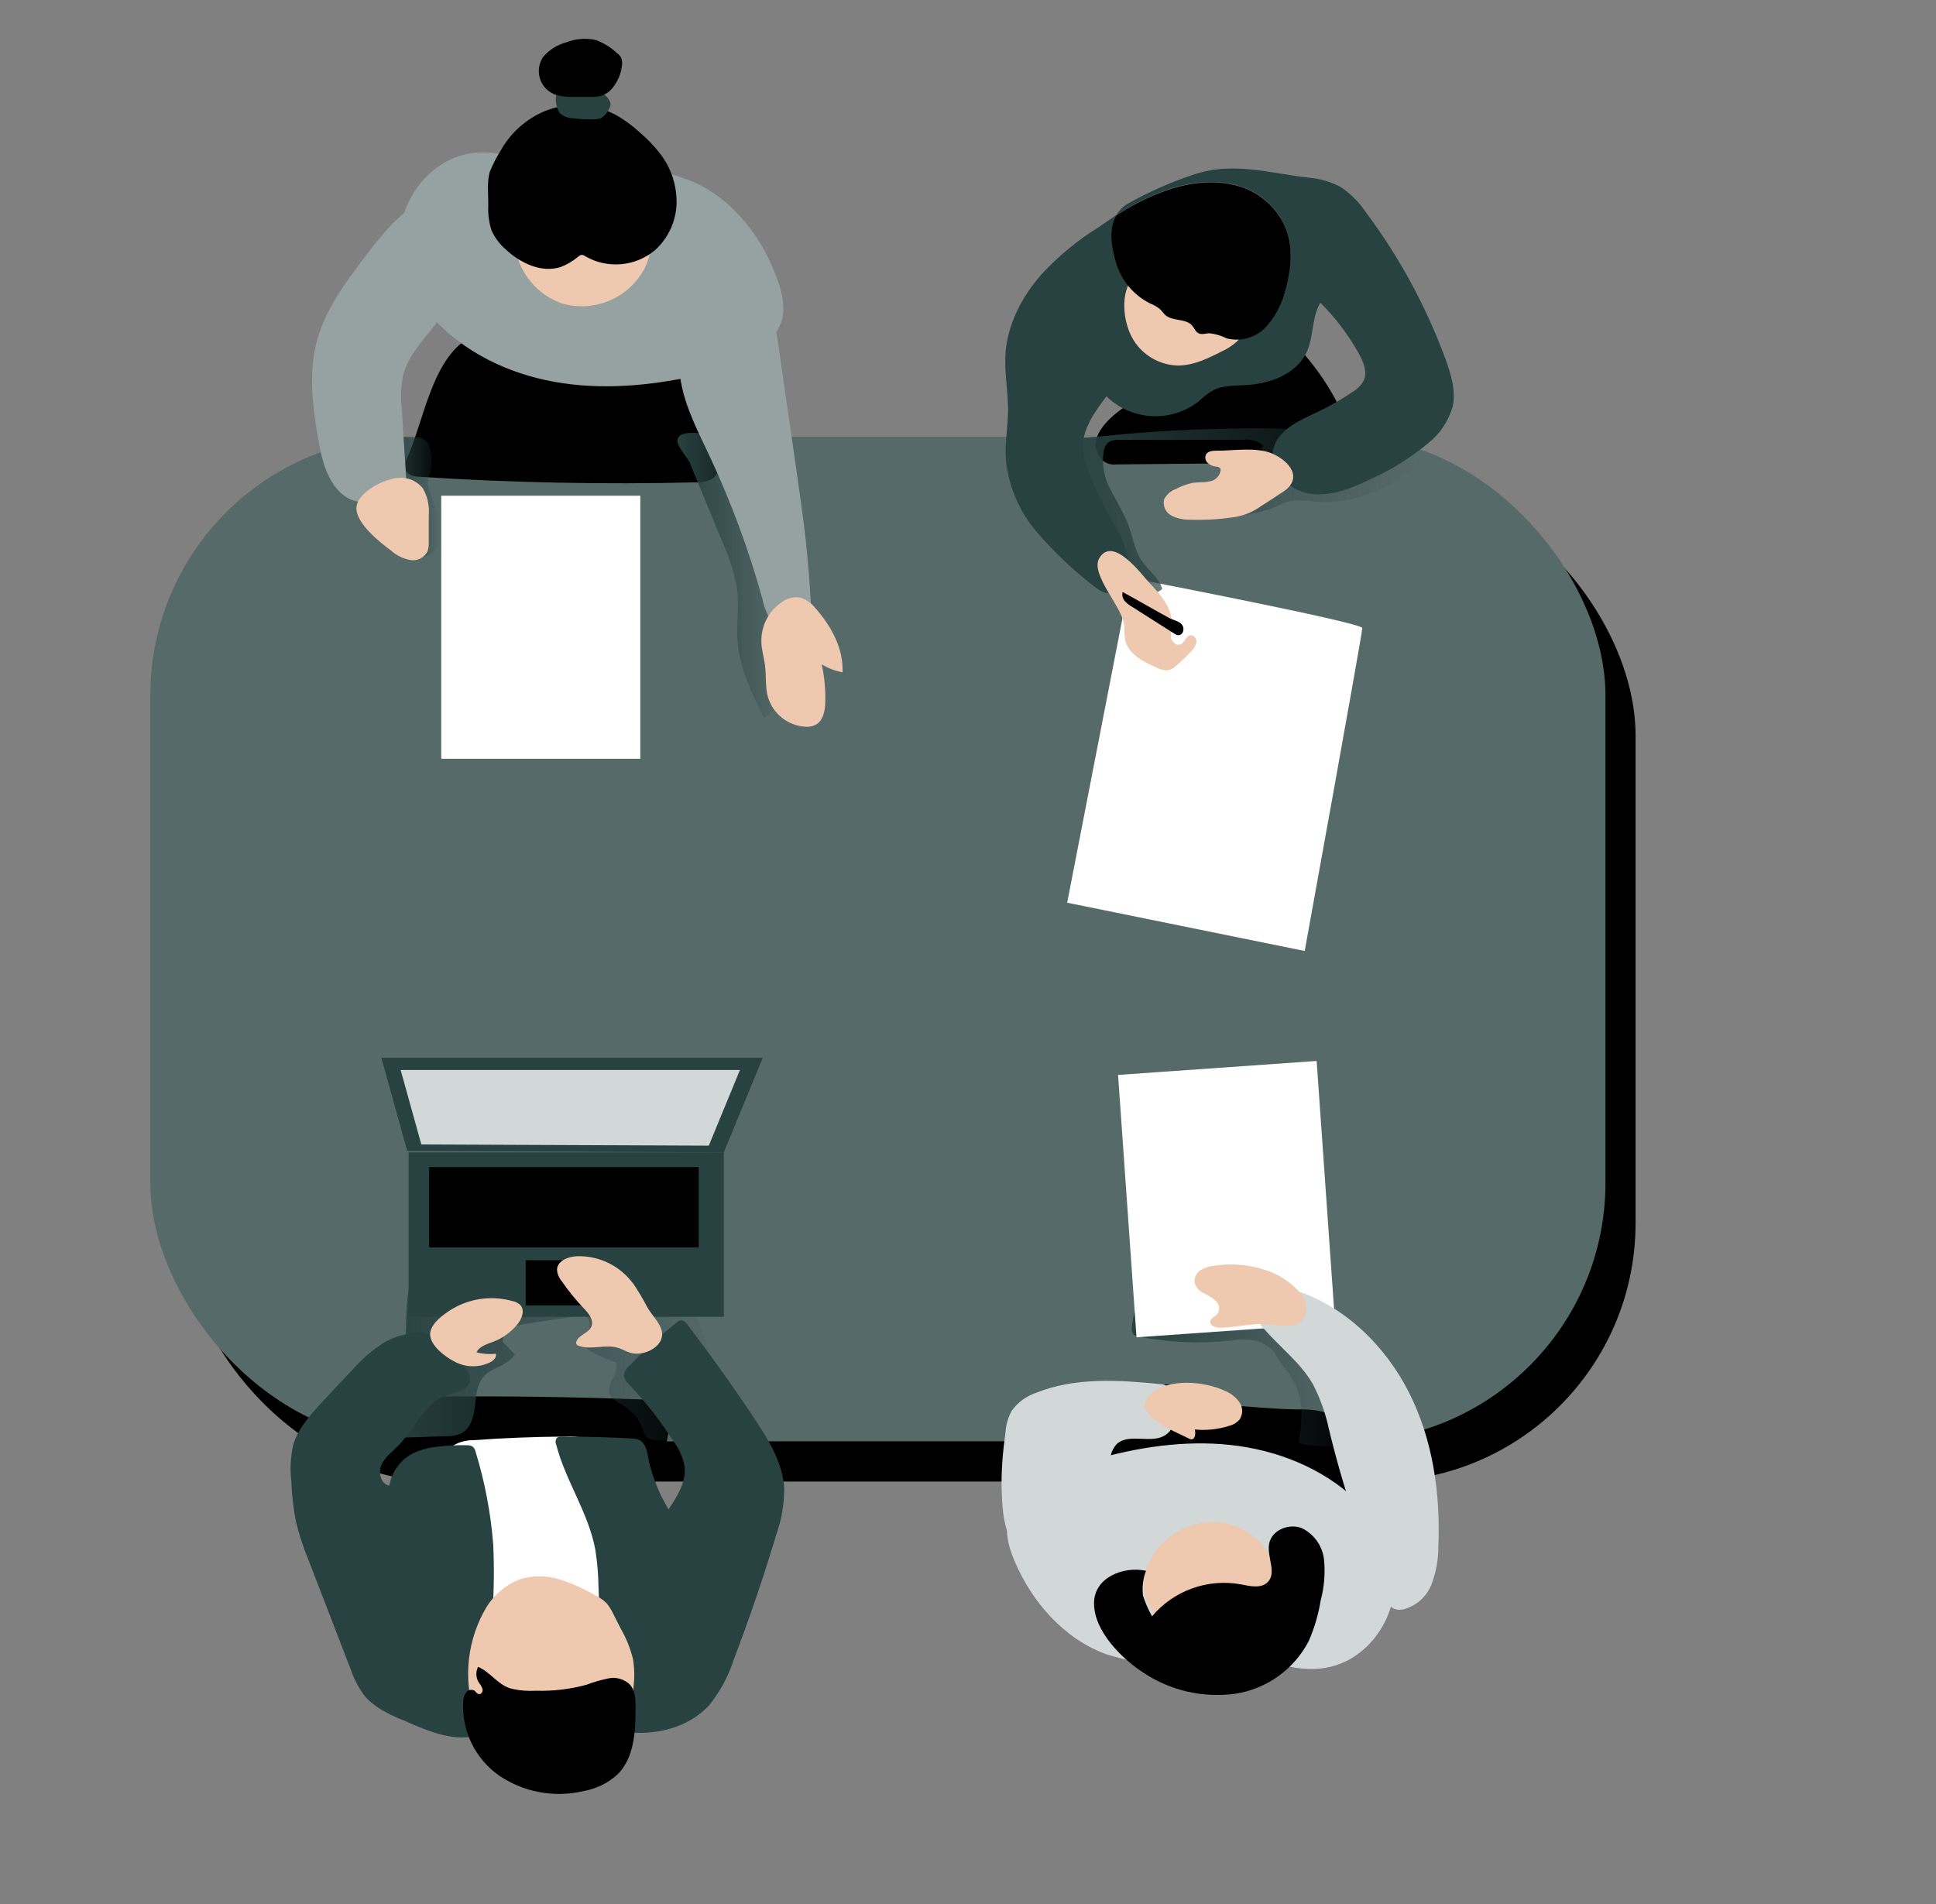 <?xml version="1.0" encoding="UTF-8"?>
<svg xmlns="http://www.w3.org/2000/svg" width="245" height="241" xmlns:xlink="http://www.w3.org/1999/xlink" viewBox="0 0 245 241">
  <rect x="0" y="0" width="245" height="241" fill="#808080" stroke="none"/>
  <defs>
    <style>
      .cls-1 {
        fill: none;
      }

      .cls-1, .cls-2, .cls-3, .cls-4, .cls-5, .cls-6, .cls-7, .cls-8, .cls-9, .cls-10, .cls-11, .cls-12, .cls-13 {
        stroke-width: 0px;
      }

      .cls-2 {
        fill: #96a2a2;
      }

      .cls-3 {
        fill: #576a6a;
      }

      .cls-4 {
        fill: #eec8af;
      }

      .cls-5 {
        fill: #d2d7d7;
      }

      .cls-6 {
        fill: url(#_新規グラデーションスウォッチ_2-4);
      }

      .cls-6, .cls-7, .cls-8, .cls-9, .cls-11 {
        mix-blend-mode: multiply;
      }

      .cls-7 {
        fill: url(#_新規グラデーションスウォッチ_2-5);
      }

      .cls-8 {
        fill: url(#_新規グラデーションスウォッチ_2-2);
      }

      .cls-9 {
        fill: url(#_新規グラデーションスウォッチ_2-3);
      }

      .cls-10 {
        fill: #000;
      }

      .cls-11 {
        fill: url(#_新規グラデーションスウォッチ_2);
      }

      .cls-14 {
        isolation: isolate;
      }

      .cls-12 {
        fill: #284141;
      }

      .cls-13 {
        fill: #fff;
      }
    </style>
    <linearGradient id="_新規グラデーションスウォッチ_2" data-name="新規グラデーションスウォッチ 2" x1="132.8" y1="64.64" x2="179.77" y2="64.64" gradientUnits="userSpaceOnUse">
      <stop offset="0" stop-color="#284141"/>
      <stop offset="1" stop-color="#284141" stop-opacity="0"/>
    </linearGradient>
    <linearGradient id="_新規グラデーションスウォッチ_2-2" data-name="新規グラデーションスウォッチ 2" x1="85.71" y1="72.79" x2="99.78" y2="72.79" xlink:href="#_新規グラデーションスウォッチ_2"/>
    <linearGradient id="_新規グラデーションスウォッチ_2-3" data-name="新規グラデーションスウォッチ 2" x1="49.01" y1="62.87" x2="56.07" y2="62.87" xlink:href="#_新規グラデーションスウォッチ_2"/>
    <linearGradient id="_新規グラデーションスウォッチ_2-4" data-name="新規グラデーションスウォッチ 2" x1="143.22" y1="172.53" x2="171.88" y2="172.53" xlink:href="#_新規グラデーションスウォッチ_2"/>
    <linearGradient id="_新規グラデーションスウォッチ_2-5" data-name="新規グラデーションスウォッチ 2" x1="48.06" y1="169.54" x2="91.95" y2="169.54" xlink:href="#_新規グラデーションスウォッチ_2"/>
  </defs>
  <g class="cls-14">
    <g id="_レイヤー_2" data-name="レイヤー 2">
      <g id="design">
        <g>
          <g>
            <g id="table_team-meeting-39" data-name="table team-meeting-39">
              <rect class="cls-10" x="22.83" y="60.37" width="184.15" height="127.14" rx="32.71" ry="32.71"/>
              <rect class="cls-3" x="19.02" y="55.28" width="184.15" height="127.14" rx="32.71" ry="32.71"/>
            </g>
            <g id="character_4_team-meeting-39" data-name="character 4 team-meeting-39">
              <path class="cls-10" d="M139.68,58.38c.45.33,1.02.47,1.57.4l12.56-.12c5.01-.05,10.05-.1,14.95-1.13.91-.19,1.95-.54,2.22-1.43.11-.56.04-1.13-.21-1.64-1.28-3.43-3.15-6.61-5.52-9.38-.48-.73-1.33-1.11-2.2-.98-6.17,0-11.63,3.31-17.21,5.47-2.32.89-9.88,5.23-6.17,8.83h0Z"/>
              <path class="cls-13" d="M143.04,73.14l-7.99,41.11,30.06,6.11s7.29-40.17,7.29-40.87-29.36-6.35-29.36-6.35Z"/>
              <path class="cls-11" d="M166.22,63.48c-.97-.17-1.96-.19-2.94-.06-.6.17-1.19.4-1.75.68-3.17,1.37-6.77,1.34-10.19,1.28.25-1.09,1.34-1.74,2.32-2.26,2.76-1.5,5.7-3.62,6.17-6.77-.68-.55-1.56-.8-2.43-.68h-15.74c-.48-.05-.96.06-1.38.3-.32.28-.53.66-.6,1.08-.28,1.7.03,3.43.87,4.93.75,1.5,1.68,2.93,2.26,4.51.57,1.58.79,3.21,1.71,4.55.83,1.2,2.19,2.1,2.56,3.5-1.06,1.02-2.82.4-4.05-.39-5.65-3.69-9.38-9.68-10.18-16.38-.16-.58,0-1.19.4-1.63.27-.16.56-.26.87-.28,7.5-1.02,15.06-1.56,22.63-1.63,5.64-.15,11.29.25,16.85,1.2,1.5.28,6.77.75,6.09,2.62-.6,1.76-4.1,3.47-5.65,4.15-2.45,1.08-5.15,1.52-7.82,1.27h-.01Z"/>
              <path class="cls-12" d="M183.77,51.65c-.53,1.75-1.58,3.29-3.01,4.42-2.18,1.82-4.6,3.34-7.18,4.51-2.47,1.2-5.16,2.33-7.86,1.9s-5.27-3.01-4.57-5.71c.62-2.43,3.33-3.57,5.6-4.64,1.51-.71,2.95-1.53,4.33-2.47.63-.36,1.15-.87,1.5-1.5.49-1.11-.05-2.38-.64-3.44-1.31-2.35-2.95-4.51-4.85-6.41-1.11,1.86-.82,4.26-1.72,6.23-1.26,2.75-4.51,4-7.53,4.19-1.57.1-3.23,0-4.57.81-.57.39-1.11.82-1.62,1.3-3.51,2.69-8.46,2.41-11.63-.68-1.5,1.99-3.1,4.21-3.01,6.7.11,1.09.41,2.16.87,3.16.76,1.89,1.65,3.73,2.64,5.52.89,1.37,1.57,2.86,2.05,4.42.45,1.59.06,3.29-1.05,4.51-.27.28-.62.47-.99.56-.82.15-1.59-.42-2.26-.96-2.61-2.03-5.01-4.33-7.16-6.85-2.16-2.56-3.49-5.71-3.82-9.03-.14-2.09.27-4.18.28-6.28,0-2.36-.47-4.72-.33-7.07.23-3.76,2.09-7.33,4.6-10.16,2.14-2.31,4.58-4.31,7.25-5.96.29-.19,1.06-.75,2.18-1.5-.93,1.59-.71,3.76-.05,5.93.66,2.27,2.23,4.16,4.34,5.22.43.16.84.39,1.2.68.27.24.47.57.75.81.94.75,2.57.38,3.37,1.31.28.32.42.75.8.97.38.22.93,0,1.39,0,.76.08,1.5.31,2.19.65,1.82.46,3.75-.12,5.02-1.5,1.23-1.39,2.08-3.06,2.47-4.87.75-2.82.96-5.96-.48-8.5-1.05-1.88-2.72-3.34-4.72-4.13-6.16-2.31-12.86,1.22-16.28,3.43.36-.59.85-1.09,1.44-1.44,2.64-1.48,5.41-2.71,8.28-3.66,4.9-1.69,9.38-.26,14.53.36,1.44.11,2.85.51,4.13,1.18,1.26.84,2.34,1.92,3.19,3.19,4.26,5.7,7.66,11.98,10.11,18.66.71,1.98,1.35,4.1.85,6.13h-.01Z"/>
              <path class="cls-4" d="M149.25,46.26c1.9-.05,3.67-.92,5.35-1.78.73-.32,1.4-.77,1.99-1.31.9-1.03,1.26-2.42.98-3.76-.29-1.33-.96-2.55-1.94-3.52-2.88-3.12-7.54-3.81-11.2-1.67-3.01,1.72-2.5,6.83-.7,9.25,1.29,1.76,3.34,2.8,5.52,2.8h0Z"/>
              <path class="cls-10" d="M162.74,36.46c-.39,1.81-1.24,3.48-2.47,4.87-1.27,1.39-3.2,1.96-5.02,1.5-.69-.34-1.42-.57-2.19-.65-.47,0-.98.22-1.39,0s-.52-.65-.8-.97c-.8-.93-2.43-.52-3.37-1.31-.28-.24-.47-.57-.75-.81-.36-.28-.76-.51-1.2-.68-2.11-1.06-3.69-2.95-4.34-5.22-.66-2.2-.89-4.34.05-5.93,3.43-2.2,10.12-5.73,16.28-3.43,2,.8,3.67,2.25,4.72,4.13,1.45,2.53,1.24,5.68.49,8.5h0Z"/>
              <path class="cls-4" d="M145.51,73.82c1.4,1.5,2.89,3.2,2.76,5.22-.1.55-.12,1.12-.08,1.68.12.55.69,1.06,1.21.84.52-.22.67-1.07,1.25-1.16.46-.08.82.46.75.92-.1.45-.35.86-.7,1.17-.56.59-1.13,1.15-1.75,1.68-.31.32-.71.56-1.15.67-.47.03-.93-.08-1.33-.3-1.76-.75-3.76-1.77-4.1-3.64-.07-.57-.1-1.14-.1-1.71-.17-2.34-4.38-6.5-3.15-8.56,1.75-2.89,5.38,2.14,6.38,3.19h.01Z"/>
              <path class="cls-10" d="M142.07,74.92c-.1.41,0,.84.27,1.15.28.3.6.56.96.75l5.39,3.43c.8.51,1.35-.45.93-1.13-.31-.49-1.21-.65-1.69-.92-1.96-1.06-3.89-2.21-5.86-3.27h0Z"/>
              <path class="cls-4" d="M153.97,57.04c-.5,0-1.09.05-1.35.47-.17.37-.09.81.21,1.08.3.27.67.43,1.07.47.19,0,.42.06.52.23.04.08.06.17.05.27-.12.71-.69,1.27-1.41,1.37-.69.16-1.41.08-2.1.18-.73.15-1.43.4-2.09.75-.67.23-1.22.71-1.55,1.33-.2.81.17,1.65.89,2.05.73.37,1.53.55,2.34.54,1.76.06,3.52-.03,5.27-.28.76-.08,1.51-.27,2.22-.56.52-.23,1.03-.52,1.5-.85l2.8-1.82c2.6-1.69.93-3.9-1.4-4.89-2.03-.83-4.89-.32-7-.34h0Z"/>
            </g>
            <g id="character_3_team-meeting-39" data-name="character 3 team-meeting-39">
              <path class="cls-10" d="M51.4,58.21c-.17.45-.17.94,0,1.39.32.6,1.11.75,1.78.75,11.61.75,23.24.98,34.88.7.72.05,1.43-.11,2.06-.45.9-.6,1.11-1.82,1.17-2.91.19-3.89-.58-7.77-2.26-11.29-.39-.95-.98-1.79-1.76-2.46-1.29-1.02-3.05-1.11-4.69-1.17l-13.06-.43c-2.57-.09-6.24-.94-8.78-.17-6.07,1.87-6.99,11.28-9.36,16.05h.01Z"/>
              <path class="cls-2" d="M53.7,22.63c-2.6,2.81-3.67,6.7-2.89,10.45.57,2.33,1.68,4.5,3.24,6.32,3.76,4.58,9.25,7.48,15.05,8.72,5.8,1.24,11.79.87,17.59-.28,3.24-.65,6.5-1.57,9.2-3.46,1.39-.86,2.44-2.16,3.01-3.7.52-1.67.1-3.49-.47-5.15-1.85-5.34-5.54-10.21-10.69-12.51-2.56-1.04-5.27-1.7-8.03-1.95-4.93-.63-10.45,0-15.21-1.3-4.04-1.12-7.79-.34-10.81,2.86h0Z"/>
              <path class="cls-8" d="M87.33,58.68l4.11,9.98c.89,1.9,1.51,3.91,1.85,5.98.25,2.14-.11,4.3.04,6.44.25,3.44,1.8,6.63,3.32,9.72,1.89-.81,2.6-3.1,2.88-5.14.62-4.73.05-9.53-.65-14.24-.33-2.99-1.06-5.91-2.18-8.69-.7-1.48-1.53-2.89-2.46-4.24-.63-1.09-1.51-2.03-2.56-2.75-1.18-.69-4.09-1.3-5.39-.75-1.57.74.64,2.66,1.07,3.7h0Z"/>
              <path class="cls-9" d="M56.07,67.45c-.01-.83-.23-1.64-.61-2.38-.46-1.09-.85-2.2-1.2-3.34-.07-.2-.11-.41-.12-.62.02-.3.08-.6.19-.88.33-1.08.38-2.21.12-3.31-.07-.61-.44-1.15-.98-1.44-.24-.08-.5-.12-.75-.11l-3.06-.1c-.14-.02-.28.01-.41.09-.1.11-.15.26-.14.41-.19,2.51-.13,5.03.19,7.53.29,2.26,1.5,4.29,2.76,6.21,1.44,2.25,3.85,0,4-2.05h0Z"/>
              <path class="cls-4" d="M71.05,38.39c4.09,1.22,8.48-.61,10.49-4.37.6-1.13.86-2.4.75-3.67-.4-2.36-2.05-4.32-4.32-5.1-2.25-.73-4.68-.68-6.9.11-1.62.52-4.2,1.38-5.42,2.61-.89.9-.63,2.44-.41,3.61.6,3.13,2.8,5.72,5.8,6.8h0Z"/>
              <path class="cls-10" d="M61.8,25.93c-.07,1.09.07,2.2.41,3.24.41.91,1,1.71,1.75,2.36,1.87,1.77,4.57,3.06,7.01,2.26.8-.31,1.55-.76,2.21-1.31.11-.12.26-.19.42-.22.17,0,.32.06.46.17,2.8,1.62,6.32,1.32,8.81-.75,1.7-1.53,2.7-3.69,2.75-5.98.03-2.28-.71-4.5-2.12-6.3-.73-.94-1.56-1.8-2.46-2.57-1-.93-2.12-1.74-3.32-2.4-2.9-1.46-6.31-1.52-9.25-.16-2.16,1.03-3.96,2.71-5.12,4.81-.53.83-.98,1.71-1.35,2.63-.4,1.24-.19,2.91-.21,4.22h0Z"/>
              <path class="cls-12" d="M70.83,14.3c.43.41,1,.64,1.59.66.91.12,1.82.16,2.73.15.29,0,.59-.04.87-.14.45-.26.8-.65,1.02-1.12.11-.16.18-.34.22-.52.02-.19-.02-.38-.1-.54-.37-.71-1.06-1.19-1.85-1.3-.78-.09-1.57-.06-2.33.08-.62.08-2.08-.16-2.48.34-.41.5,0,1.99.33,2.38h0Z"/>
              <path class="cls-10" d="M70.42,12.03c.78.19,1.59.27,2.4.23h1.94c.48.02.96-.03,1.43-.17.62-.23,1.14-.65,1.5-1.19.56-.77.92-1.67,1.02-2.62.06-.34.01-.69-.12-1-.14-.24-.34-.44-.56-.6-.74-.69-1.6-1.22-2.55-1.59-1.27-.31-2.6-.21-3.81.27-1.16.3-2.19.96-2.96,1.88-.96,1.47-.56,3.45.91,4.41.25.16.51.29.79.38h0Z"/>
              <path class="cls-2" d="M54.81,41.43c-1.5,1.92-3.26,3.76-3.82,6.17-.25,1.33-.3,2.7-.15,4.05l.57,9.12c.1.59.01,1.2-.24,1.74-.47.75-1.5.95-2.41,1.04-1.37.24-2.77.17-4.09-.22-2.8-1.05-3.81-4.42-4.34-7.37-.75-4.32-1.36-8.83-.16-13.05,1.1-3.89,3.59-7.2,6.02-10.41,1.98-2.59,4.04-5.27,6.88-6.85.42-.26.89-.42,1.39-.46.52.03,1.04.21,1.46.52,6.63,4.19,2.51,11.1-1.11,15.71h0Z"/>
              <path class="cls-2" d="M98.58,44.22l2.2,15.25c.43,3.01.85,5.94,1.19,8.92.29,2.72.51,5.45.65,8.17.06,1.17.04,2.51-.84,3.29-1.02.89-2.73.48-3.66-.51-.85-1.07-1.42-2.34-1.67-3.68-1.74-6.22-3.99-12.28-6.74-18.12-1.33-2.82-2.78-5.61-3.43-8.65-1.05-4.86.56-9.7,5.19-12.04,5.54-2.71,6.51,3.06,7.11,7.37h0Z"/>
              <path class="cls-4" d="M103.25,77.06c-.5-.69-1.2-1.19-2.01-1.44-.81-.12-1.64.09-2.29.58-1.65,1.11-2.63,2.97-2.6,4.96,0,1.06.34,2.08.47,3.12.16,1.33,0,2.7.38,4,.65,2.1,2.53,3.57,4.73,3.7.43.04.87-.04,1.27-.23.98-.51,1.22-1.8,1.24-2.91.04-1.59-.11-3.19-.45-4.74.82.48,1.7.82,2.64.99.09-3.08-1.4-5.74-3.36-8.04h0Z"/>
              <path class="cls-4" d="M49.58,69.77c.67.57,1.48.95,2.35,1.11.89.15,1.77-.3,2.18-1.11.12-.39.17-.79.15-1.2v-3.34c.11-1.19-.16-2.39-.75-3.43-.73-.91-1.85-1.4-3.01-1.33-1.74.09-5.27,1.76-5.39,3.76-.12,2,3.06,4.5,4.47,5.52h0Z"/>
              <rect class="cls-13" x="55.84" y="62.74" width="25.19" height="33.29"/>
            </g>
            <g id="character_2_team-meeting-39" data-name="character 2 team-meeting-39">
              <path class="cls-10" d="M140.68,187.58c1.28.8,2.75,1.26,4.25,1.36,8.49,1.19,17.08,1.49,25.63.91,1.02-.06,2.14-.21,2.78-1.01.75-.96.39-2.37-.05-3.52-1-2.6-2.42-5.37-5.01-6.39-1.29-.42-2.64-.6-3.99-.54-6.02-.08-12.93-1.3-18.88-.68-4.65.49-9.21,6.01-4.73,9.86h0Z"/>
              <path class="cls-10" d="M143.45,179.78c.44-.16.91-.23,1.39-.21.89.07,1.77-.1,2.57-.51.36-.31.77-.55,1.22-.71.25-.04.51-.04.75,0,.95.1,1.9-.08,2.74-.52.4-.2.81-.56.75-1-.03-.19-.1-.36-.23-.51-.71-.92-2.04-1.02-3.2-1.05l-4.35-.1c-1.13-.09-2.27,0-3.37.3-2.44.8-3.9,3.3-3.38,5.82.02.19.1.36.23.5.14.11.3.18.48.19.75.16,2.26.75,2.86.04.6-.71.51-1.77,1.53-2.25h.01Z"/>
              <path class="cls-6" d="M161.26,171.12c-.66-.68-1.48-1.18-2.4-1.45-1.01-.18-2.05-.18-3.06,0-3.89.42-7.83.26-11.67-.49-.28-.02-.55-.14-.75-.34-.14-.25-.19-.54-.14-.81.2-2.37,1.05-5.11,3.31-5.85.67-.17,1.35-.25,2.04-.22,4.42,0,9.07.37,12.79,2.78,3.34,2.18,5.47,5.72,7.49,9.14,1.67,2.83,3.41,5.95,2.93,9.21-2.26-.11-5.31.25-7.45-.47.3-2.16.59-4.09,0-6.26-.59-2.18-2.16-3.37-3.1-5.25h0Z"/>
              <rect class="cls-13" x="142.63" y="135.12" width="25.19" height="33.29" transform="translate(-10.26 11.26) rotate(-4.02)"/>
              <path class="cls-5" d="M132.82,196.71c-1.62.45-3.26.42-4.36-1-1.45-1.87-1.6-4.57-1.69-6.84-.1-2.53.13-5.05.47-7.55.06-.94.32-1.86.75-2.7.76-1.09,1.85-1.91,3.11-2.33,4.92-1.99,10.45-1.64,15.73-1.11.32,0,.62.09.89.27.24.24.4.54.47.87.54,1.83.91,4.19-.65,5.27-1.77,1.26-4.68-.3-6.24,1.2-.68.76-.96,1.8-.75,2.8.14.98.49,1.94.58,2.93.09,2.16-.84,4.24-2.52,5.62-1.68,1.33-3.66,2.22-5.77,2.59Z"/>
              <path class="cls-4" d="M154.96,176.01c.75.29,1.4.79,1.87,1.44.49.67.49,1.58,0,2.26-.34.37-.77.63-1.26.75-1.41.45-2.89.61-4.36.47.11.49.06,1.22-.43,1.24-.15-.01-.29-.06-.41-.14-1.5-.79-7.67-3.1-4.68-5.65,2.27-2,6.77-1.52,9.26-.38h0Z"/>
              <path class="cls-5" d="M168.17,180.87c-.41-1.95-1.08-3.84-1.99-5.62-1.56-2.75-4.18-4.72-6.26-7.1-.41-.36-.63-.9-.6-1.44.09-.28.25-.54.47-.75l1.66-1.9c.31-.45.77-.78,1.3-.94.36-.04.73.01,1.06.15,6.37,2.03,11.53,7.07,14.53,13.04,3.01,5.97,3.96,12.79,3.68,19.49,0,1.64-.3,3.26-.89,4.79-.62,1.53-1.93,2.69-3.54,3.1-.47.12-.98.05-1.4-.2-.3-.26-.52-.59-.66-.96-3.12-6.98-5.58-14.22-7.35-21.64h0Z"/>
              <path class="cls-5" d="M173.92,207.35c2.4-2.98,3.2-6.94,2.16-10.62-.73-2.29-1.99-4.37-3.67-6.07-4.05-4.3-9.79-6.81-15.61-7.64-5.84-.83-11.83-.05-17.52,1.5-3.19.87-6.37,2.01-8.95,4.09-1.32.96-2.29,2.33-2.75,3.9-.4,1.71.14,3.49.83,5.1,2.21,5.19,6.24,9.79,11.53,11.74,2.64.85,5.38,1.32,8.15,1.39,4.96.28,10.41-.75,15.25.23,4.1.83,7.79-.21,10.58-3.61h0Z"/>
              <path class="cls-4" d="M160.45,160.85c-2.15-.78-4.46-1-6.73-.66-.63.05-1.25.25-1.79.57-.54.35-.84.98-.75,1.62.19.58.61,1.06,1.17,1.3.54.25,1.06.56,1.5.96.47.41.57,1.1.24,1.63-.29.37-.9.54-.94,1.02s.66.75,1.19.75c1.81,0,3.58-.48,5.39-.45,1.17,0,2.33.27,3.5.2.36,0,.7-.08,1.02-.25,1.3-.75,1.25-2.71.45-3.72-1.13-1.35-2.59-2.38-4.24-2.98Z"/>
              <path class="cls-4" d="M155.49,192.85c-4.16-.93-8.41,1.19-10.16,5.09-.52,1.17-.69,2.46-.48,3.72.56,2.33,2.35,4.16,4.66,4.78,2.29.57,4.71.36,6.87-.6,1.58-.63,4.09-1.66,5.22-3.01.83-.97.46-2.47.15-3.63-.83-3.07-3.21-5.48-6.27-6.35h0Z"/>
              <path class="cls-10" d="M144.81,211.78c3.37,2.21,7.43,3.13,11.44,2.6,4.02-.59,7.51-3.08,9.38-6.7.71-1.64,1.22-3.36,1.5-5.12.45-1.67.59-3.41.43-5.13-.18-1.75-1.26-3.27-2.84-4.03-1.61-.62-3.76.25-4.1,1.94-.34,1.7.99,3.68-.18,4.89-.84.87-2.26.52-3.45.29-4.19-.75-8.46.8-11.2,4.05-.48-.84-.86-1.72-1.15-2.64-.12-1.06,0-2.13.39-3.12-2.83-.62-6.6.83-6.58,4.13,0,3.54,3.58,7.07,6.35,8.83h0Z"/>
            </g>
            <g id="character_1_team-meeting-39" data-name="character 1 team-meeting-39">
              <path class="cls-10" d="M50.45,188.73c0,.63.25,1.24.67,1.71.45.29.97.43,1.5.41,8.68.5,17.38.59,26.07.27.98.05,1.94-.21,2.75-.75.54-.52.95-1.18,1.16-1.9.88-2.32,1.55-4.71,2-7.15.2-1.08.32-2.31-.36-3.15-.69-.85-1.99-1-3.13-1.05-8.61-.32-17.22-.44-25.83-.36-2.09,0-5.45.17-6.02,2.6-.57,2.43.87,6.86,1.18,9.38h.01Z"/>
              <path class="cls-7" d="M78.68,177.78c-.56-.34-1.22-.65-1.5-1.26-.55-1.31,1.17-2.68.82-4.05-1.03-.38-2.03-.81-3.01-1.3-.27-.11-.51-.28-.7-.51-.43-.57-.13-1.37.13-2.04.26-.67.37-1.58-.24-1.96-.36-.16-.76-.19-1.15-.09l-6.36.97c-.71.06-1.4.26-2.03.58-.64.34-1.04,1-1.02,1.73l1.54,1.57c-.84,1.41-2.87,1.59-3.96,2.82-.87.99-.95,2.43-1.1,3.76-.15,1.33-.54,2.79-1.71,3.41-.62.27-1.3.4-1.97.36l-6.42.22c-.5.06-1-.03-1.44-.28-.85-.62-.45-1.98.06-2.92.73-1.23,1.35-2.51,1.86-3.85,1.62-4.66.15-10.02,2-14.58.27-.78.74-1.47,1.37-2.01,1.02-.63,2.21-.95,3.43-.9,5.12-.29,10.24-.51,15.37-.67,2.26-.12,4.53-.06,6.77.18,2.36.32,4.84,1.15,6.15,3.13.42.69.76,1.43,1.01,2.2l2.21,6.02,2.38,6.52c.65,1.77,1.27,3.87.24,5.45-.93,1.43-2.84,1.83-4.51,1.85-1.33,0-4.18.54-5.01-.21-.47-.43-.75-1.68-1.15-2.26-.55-.76-1.25-1.41-2.05-1.9h0Z"/>
              <rect class="cls-12" x="51.71" y="145.85" width="39.89" height="20.81"/>
              <rect class="cls-10" x="66.53" y="159.5" width="9.47" height="5.72"/>
              <polygon class="cls-12" points="91.6 145.85 51.53 145.67 48.26 133.87 96.53 133.87 91.6 145.85"/>
              <polygon class="cls-5" points="89.7 145 53.32 144.85 50.7 135.42 93.64 135.42 89.7 145"/>
              <path class="cls-13" d="M58.59,214.13c3.08,1.39,6.61,1.21,9.99.97,3.2-.23,6.57-.56,9.19-2.42,3.89-2.75,4.98-8.08,4.68-12.79-.34-5.65-2.31-11.08-5.67-15.63-.52-.78-1.21-1.44-2.01-1.92-1.06-.45-2.2-.62-3.34-.52-3.86.03-7.71.18-11.57.46-.85-.01-1.68.21-2.42.62-.67.56-1.16,1.3-1.41,2.13-1.06,2.77-1.57,5.73-1.5,8.69.1,4.28,1.15,8.28-.19,12.43-1.07,3.34,1.05,6.53,4.25,7.98h-.01Z"/>
              <path class="cls-12" d="M50.82,217.65c-1.76-.75-3.55-1.62-4.75-3.1-.76-1.05-1.35-2.21-1.76-3.45l-5.27-13.66c-.65-1.57-1.19-3.2-1.59-4.85-.32-1.69-.52-3.4-.58-5.12-.19-1.54-.1-3.1.24-4.61.54-1.85,1.82-3.37,3.1-4.8,1.5-1.64,3.01-3.24,4.51-4.82,1.13-1.29,2.44-2.4,3.89-3.32,1.33-.76,2.82-1.19,4.35-1.24.35-.03.7.01,1.03.12.31.14.6.32.85.55,1.24,1.02,2.42,2.09,3.54,3.23.62.63,1.28,1.47,1.04,2.33-.31,1.13-1.79,1.31-2.89,1.7-2.84.99-4.05,4.27-6.17,6.41-.75.75-1.67,1.42-2.1,2.41-.43.98-.05,2.43,1.01,2.6.3-1.74,1.39-3.24,2.95-4.07.95-.45,1.97-.73,3.01-.84,1.3-.17,2.6-.24,3.91-.2.23-.01.46.04.66.16.21.18.35.43.4.71,1.17,3.81,1.91,7.75,2.22,11.72.13,2.82.1,5.65-.09,8.46l-.46,9.07c-.1,2.12.52,6.35-2.26,6.77-2.89.49-6.21-1.05-8.78-2.18h-.01Z"/>
              <path class="cls-12" d="M75.74,200.99c-.01-1.64-.15-3.28-.41-4.9-.87-4.64-3.76-8.67-4.94-13.23-.13-.28-.1-.61.08-.87.18-.14.41-.2.64-.17,2.95,0,5.91.08,8.87.24.28,0,.56.05.82.14.95.38,1.11,1.61,1.29,2.61.5,2.2,1.35,4.29,2.51,6.22,1.12-1.64,2.26-3.5,2.03-5.47-.21-1.09-.67-2.11-1.31-3.01-1.68-2.64-3.61-5.11-5.76-7.38-.3-.25-.51-.6-.6-.98.02-.54.28-1.04.7-1.36,1.87-1.91,3.84-3.72,5.91-5.4.19-.21.47-.32.75-.32.26.07.48.24.61.47,3.01,3.93,5.89,7.96,8.63,12.1,1.78,2.69,3.55,5.58,3.69,8.79-.02,1.99-.37,3.97-1.04,5.85-1.59,5.3-3.37,10.53-5.34,15.69-.67,2.09-1.71,4.03-3.07,5.75-2.64,2.96-7,3.96-10.82,3.43-4.19-.57-2.85-6.53-2.95-9.67l-.28-8.53h0Z"/>
              <path class="cls-4" d="M64.92,164.68c.36.08.68.26.94.51.6.67.18,1.75-.39,2.44-.79.96-1.81,1.7-2.97,2.16-.83.32-1.81.57-2.2,1.37.8.21,1.62.27,2.44.18.14.41-.23.81-.61,1.03-1.51.78-3.3.73-4.77-.12-1.08-.58-2.71-1.83-2.91-3.13-.19-1.3,1.28-2.46,2.26-3.12,2.4-1.64,5.41-2.12,8.21-1.31h0Z"/>
              <path class="cls-4" d="M80.05,162.36c-1.67-2.21-4.32-3.47-7.09-3.36-1.1.05-2.42.59-2.47,1.68.03.53.23,1.04.58,1.45.84,1.22,1.77,2.37,2.79,3.44.62.65,1.33,1.5.97,2.35-.36.84-1.64,1.03-1.9,1.91-.03.09-.03.18,0,.27.06.12.18.21.32.24,1.59.56,3.39-.25,5,.26.51.16.96.45,1.5.61,1.76.56,4.7-.9,3.91-3.05-.37-.98-1.27-1.85-1.78-2.77-.54-1.05-1.15-2.06-1.81-3.03h0Z"/>
              <path class="cls-4" d="M61.18,204.1c.96-1.93,2.61-3.44,4.62-4.22,1.61-.49,3.34-.49,4.94,0,1.59.5,3.13,1.18,4.58,2.03.53.25,1.02.59,1.44,1,.33.4.61.84.82,1.3l1.02,2c.67,1.18,1.18,2.45,1.5,3.76.19,1.13.22,2.29.08,3.43-.11,2.01-.56,3.98-1.34,5.84-.8,1.87-2.23,3.38-4.05,4.27-1.8.68-3.74.88-5.65.57-1.27-.1-2.52-.39-3.7-.85-2.38-1.11-4.24-3.12-5.14-5.58-1.67-4.43-1.35-9.37.87-13.55h0Z"/>
              <path class="cls-10" d="M60.5,210.97c-.32.63-.28,1.38.09,1.98.2.24.36.51.47.8.08.3-.12.7-.43.67s-.39-.31-.6-.45c-.36-.19-.81-.08-1.05.25-.23.33-.35.72-.36,1.11-.22,3.73,1.52,7.31,4.6,9.44,3.1,2.07,6.9,2.77,10.54,1.94,1.67-.28,3.23-1.04,4.46-2.2,2.07-2.14,2.21-5.43,2.21-8.41,0-1.03-.04-2.16-.75-2.92-.72-.67-1.72-.96-2.69-.75-.95.19-1.88.47-2.79.81-2.07.56-4.22.81-6.37.75-1.09.06-2.2-.03-3.26-.3-1.66-.54-2.5-2.05-4.08-2.73h0Z"/>
              <rect class="cls-10" x="54.31" y="147.71" width="34.11" height="10.17"/>
            </g>
          </g>
          <rect class="cls-1" x="5" y="1" width="240" height="240"/>
        </g>
        <rect class="cls-1" width="232" height="232"/>
      </g>
    </g>
  </g>
</svg>